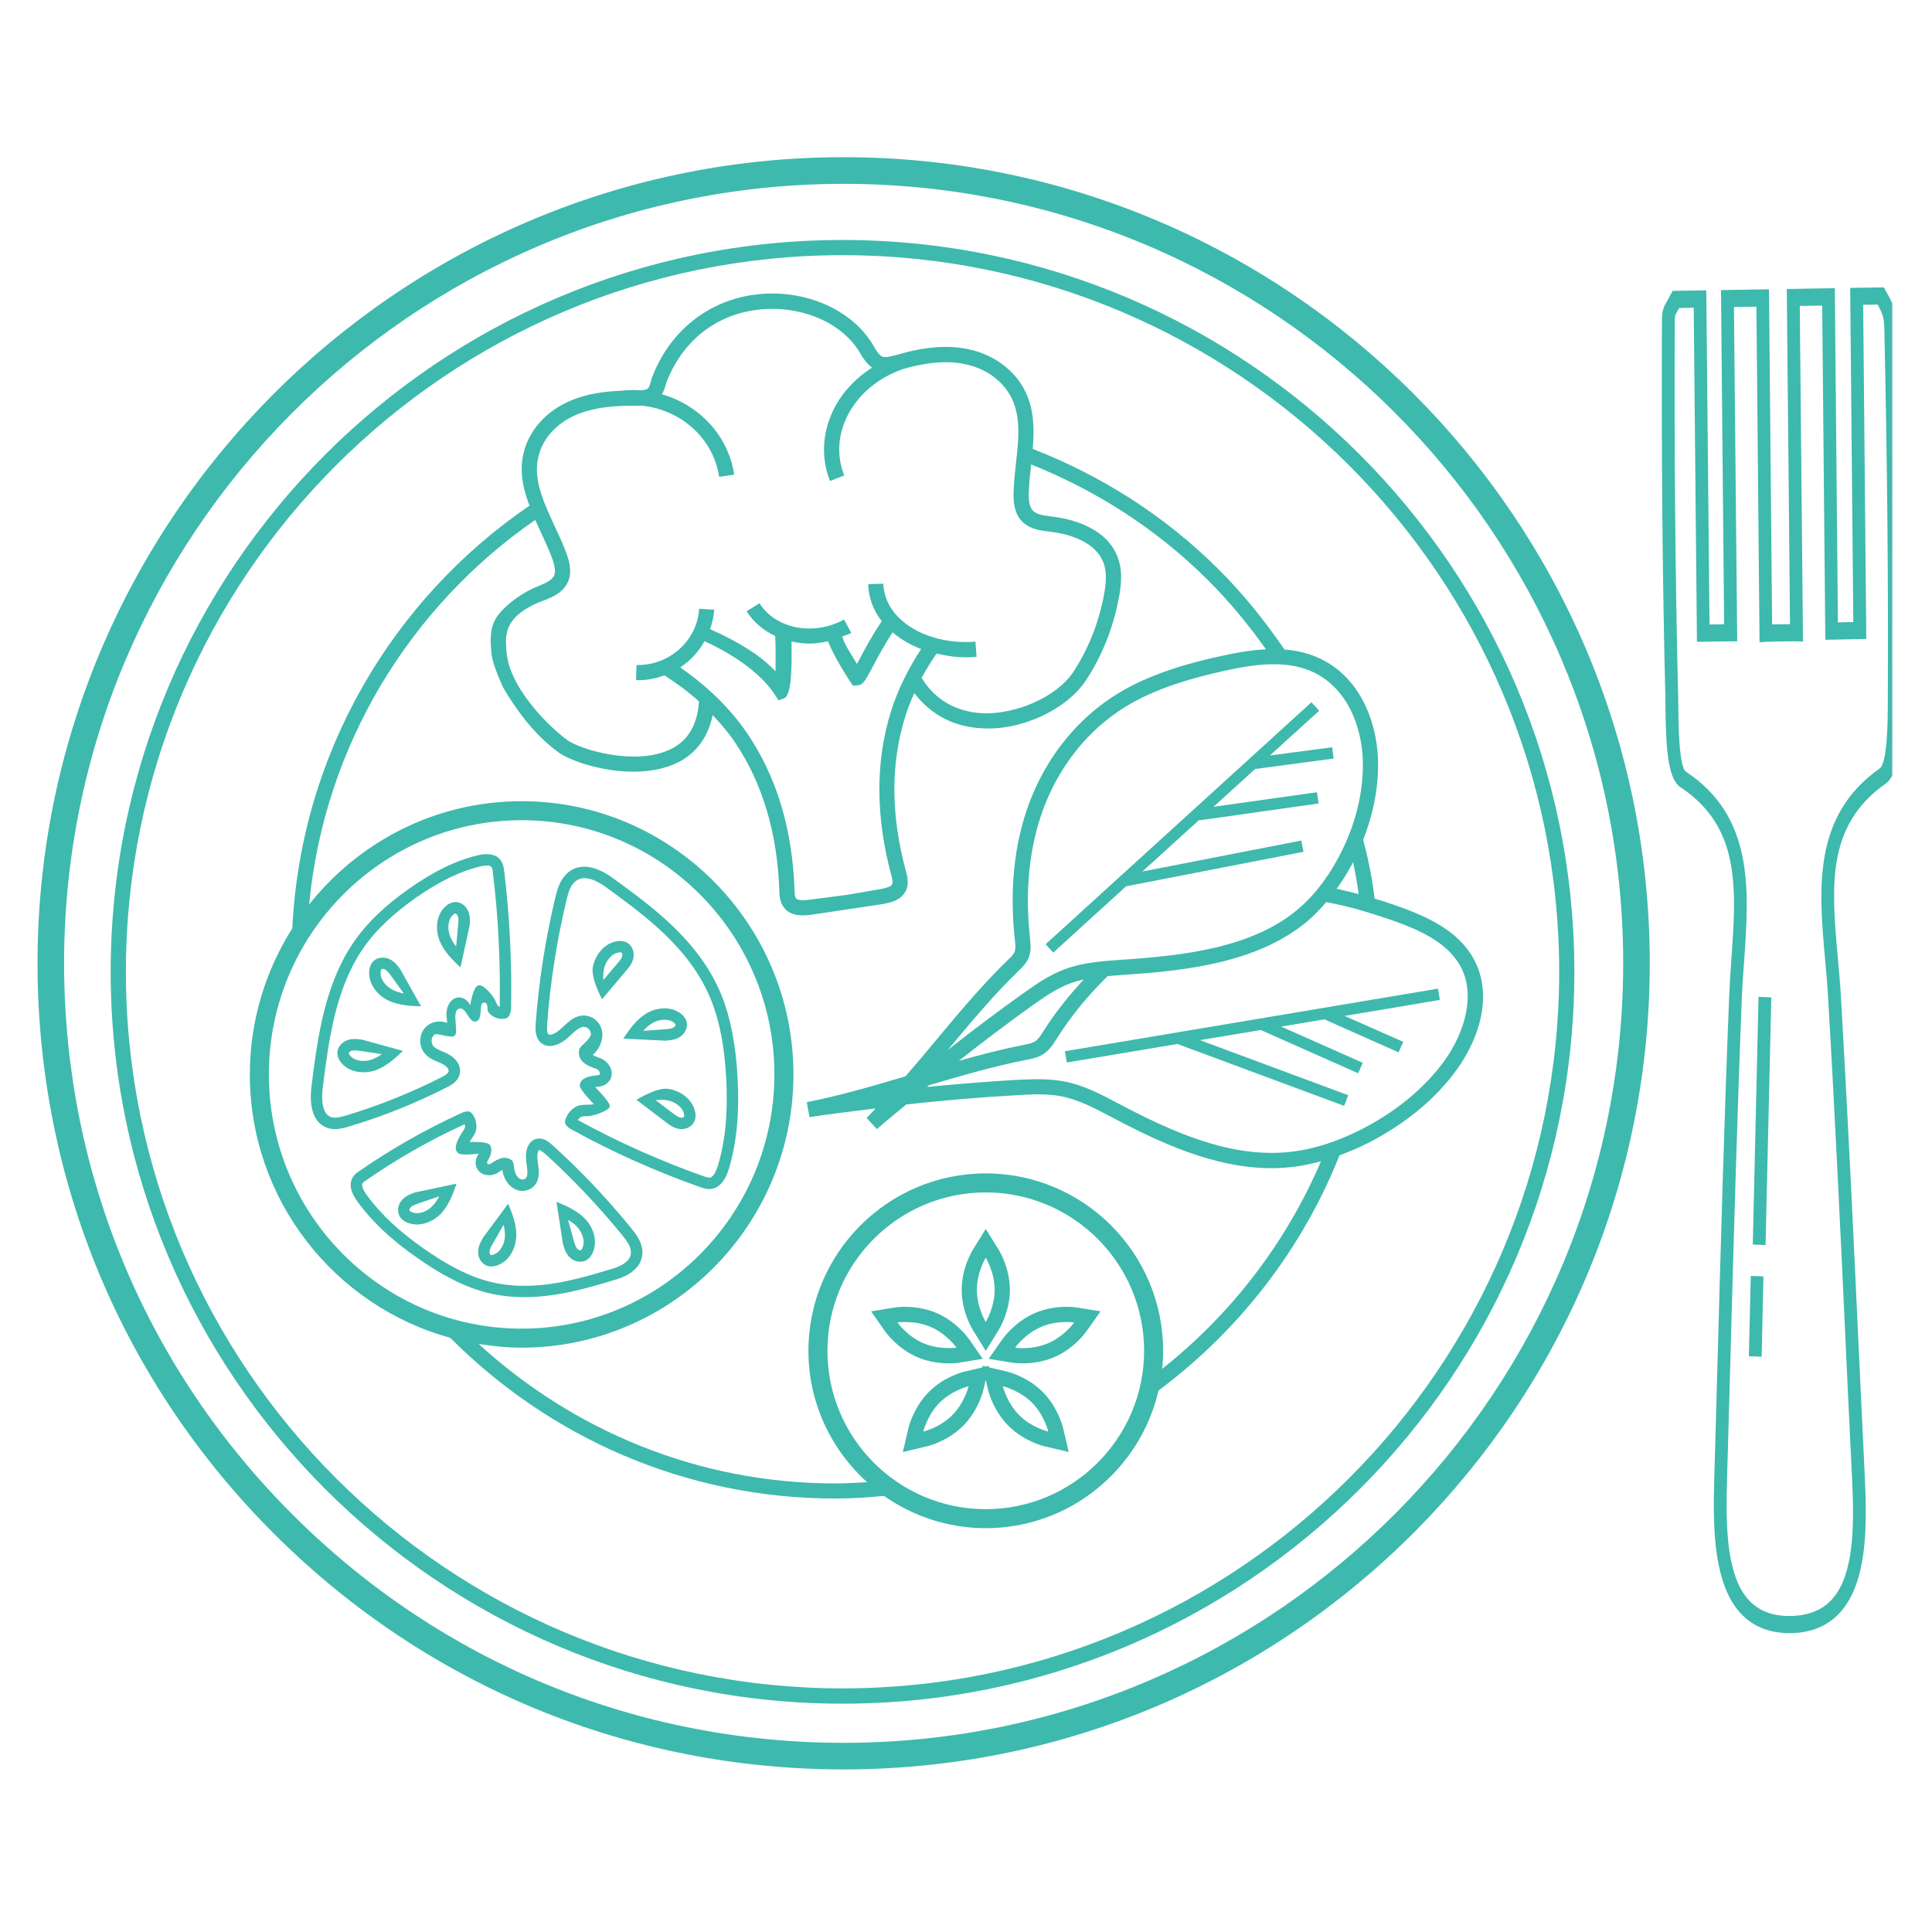 <?xml version="1.0" encoding="UTF-8"?>
<svg xmlns="http://www.w3.org/2000/svg" xmlns:xlink="http://www.w3.org/1999/xlink" width="100" zoomAndPan="magnify" viewBox="0 0 75 75" height="100" preserveAspectRatio="xMidYMid meet" version="1.0">
  <defs>
    <clipPath id="53102f6f47">
      <path d="M 1.457 6.102 L 64.137 6.102 L 64.137 68.688 L 1.457 68.688 Z M 1.457 6.102 " clip-rule="nonzero"></path>
    </clipPath>
    <clipPath id="1942b10db8">
      <path d="M 64.398 11.043 L 73.457 11.043 L 73.457 63.582 L 64.398 63.582 Z M 64.398 11.043 " clip-rule="nonzero"></path>
    </clipPath>
  </defs>
  <path fill="#3eb9ad" d="M 32.707 65.543 C 17.367 65.543 4.887 53.062 4.887 37.727 C 4.887 22.387 17.367 9.906 32.707 9.906 C 48.047 9.906 60.527 22.387 60.527 37.727 C 60.527 53.062 48.047 65.543 32.707 65.543 Z M 32.707 9.316 C 17.039 9.316 4.297 22.059 4.297 37.727 C 4.297 53.391 17.039 66.137 32.707 66.137 C 48.371 66.137 61.117 53.391 61.117 37.727 C 61.113 22.059 48.371 9.316 32.707 9.316 " fill-opacity="1" fill-rule="nonzero"></path>
  <g clip-path="url(#53102f6f47)">
    <path fill="#3eb9ad" d="M 32.875 67.656 C 32.832 67.656 32.789 67.656 32.746 67.656 C 24.711 67.656 17.148 64.543 11.441 58.879 C 5.699 53.188 2.523 45.602 2.488 37.52 C 2.422 20.832 15.941 7.203 32.629 7.137 C 32.672 7.137 32.711 7.137 32.75 7.137 C 49.379 7.137 62.945 20.629 63.012 37.273 C 63.078 53.961 49.559 67.59 32.875 67.656 Z M 32.75 6.102 C 32.711 6.102 32.664 6.102 32.625 6.102 C 15.371 6.172 1.391 20.27 1.457 37.523 C 1.492 45.883 4.777 53.727 10.711 59.613 C 16.617 65.469 24.434 68.688 32.746 68.688 C 32.789 68.688 32.832 68.688 32.879 68.688 C 50.133 68.621 64.113 54.523 64.043 37.27 C 63.973 20.059 49.949 6.102 32.75 6.102 " fill-opacity="1" fill-rule="nonzero"></path>
  </g>
  <path fill="#3eb9ad" d="M 38.266 48.824 C 38.266 48.824 38.613 49.383 38.613 50.074 C 38.613 50.762 38.266 51.32 38.266 51.32 C 38.266 51.32 37.922 50.762 37.922 50.074 C 37.922 49.383 38.266 48.824 38.266 48.824 Z M 38.266 52.441 L 38.77 51.629 C 38.812 51.559 39.203 50.906 39.203 50.074 C 39.203 49.242 38.812 48.586 38.77 48.516 L 38.266 47.707 L 37.766 48.516 C 37.723 48.586 37.332 49.242 37.332 50.074 C 37.332 50.906 37.723 51.559 37.766 51.629 L 38.266 52.441 " fill-opacity="1" fill-rule="nonzero"></path>
  <path fill="#3eb9ad" d="M 39.566 54.938 C 39.082 54.449 38.93 53.812 38.93 53.812 C 38.93 53.812 39.57 53.965 40.059 54.449 C 40.543 54.938 40.695 55.574 40.695 55.574 C 40.695 55.574 40.055 55.426 39.566 54.938 Z M 36.965 54.938 C 36.48 55.426 35.84 55.574 35.84 55.574 C 35.84 55.574 35.992 54.938 36.477 54.449 C 36.965 53.965 37.602 53.812 37.602 53.812 C 37.602 53.812 37.453 54.449 36.965 54.938 Z M 40.473 54.031 C 39.887 53.441 39.148 53.258 39.066 53.238 L 38.383 53.078 L 38.395 53.02 L 38.266 53.051 L 38.137 53.02 L 38.152 53.078 L 37.469 53.238 C 37.387 53.258 36.648 53.441 36.062 54.031 C 35.473 54.621 35.285 55.355 35.266 55.441 L 35.047 56.367 L 35.977 56.148 C 36.059 56.129 36.793 55.945 37.383 55.355 C 37.973 54.766 38.156 54.031 38.176 53.945 L 38.266 53.566 L 38.355 53.945 C 38.375 54.031 38.562 54.766 39.152 55.355 C 39.738 55.941 40.477 56.129 40.559 56.148 L 41.488 56.367 L 41.27 55.441 C 41.25 55.359 41.062 54.621 40.473 54.031 " fill-opacity="1" fill-rule="nonzero"></path>
  <path fill="#3eb9ad" d="M 34.836 51.336 C 34.836 51.336 34.953 51.32 35.133 51.32 C 35.383 51.32 35.754 51.352 36.121 51.508 C 36.754 51.777 37.133 52.316 37.133 52.316 C 37.133 52.316 37.016 52.332 36.836 52.332 C 36.586 52.332 36.215 52.301 35.848 52.145 C 35.215 51.875 34.836 51.336 34.836 51.336 Z M 36.836 52.926 C 37.07 52.926 37.219 52.902 37.219 52.902 L 38.148 52.75 L 37.613 51.977 C 37.562 51.91 37.117 51.297 36.352 50.969 C 35.891 50.773 35.434 50.73 35.133 50.73 C 34.898 50.73 34.75 50.754 34.75 50.754 L 33.816 50.906 L 34.355 51.676 C 34.402 51.746 34.852 52.359 35.617 52.688 C 36.074 52.883 36.531 52.926 36.836 52.926 " fill-opacity="1" fill-rule="nonzero"></path>
  <path fill="#3eb9ad" d="M 40.688 52.145 C 40.32 52.301 39.945 52.336 39.699 52.336 C 39.52 52.336 39.406 52.316 39.406 52.316 C 39.406 52.316 39.781 51.781 40.414 51.512 C 40.781 51.352 41.152 51.32 41.402 51.32 C 41.582 51.32 41.699 51.34 41.699 51.34 C 41.699 51.34 41.32 51.875 40.688 52.145 Z M 41.402 50.73 C 41.098 50.73 40.641 50.773 40.184 50.969 C 39.418 51.293 38.973 51.91 38.922 51.977 L 38.379 52.75 L 39.316 52.902 C 39.316 52.902 39.465 52.926 39.699 52.926 C 40 52.926 40.461 52.883 40.918 52.688 C 41.684 52.359 42.133 51.746 42.18 51.676 L 42.723 50.906 L 41.785 50.754 C 41.785 50.754 41.637 50.73 41.402 50.73 " fill-opacity="1" fill-rule="nonzero"></path>
  <path fill="#3eb9ad" d="M 17.156 41.809 C 15.961 42.418 14.707 42.922 13.418 43.309 C 13.219 43.367 13.008 43.422 12.848 43.363 C 12.445 43.223 12.492 42.508 12.531 42.203 C 12.762 40.379 13.023 38.312 14.164 36.719 C 14.629 36.074 15.273 35.465 16.133 34.859 C 17.059 34.211 17.863 33.82 18.668 33.629 C 18.754 33.609 18.832 33.598 18.898 33.598 C 18.984 33.598 19.047 33.621 19.078 33.656 C 19.113 33.699 19.125 33.777 19.133 33.871 C 19.344 35.59 19.43 37.348 19.398 39.09 C 19.363 39.078 19.336 39.055 19.32 39.031 C 19.281 38.973 19.254 38.91 19.227 38.844 C 19.137 38.648 18.762 38.188 18.562 38.254 C 18.359 38.32 18.254 39.023 18.254 39.023 C 18.191 38.91 18.102 38.785 17.938 38.738 C 17.801 38.699 17.668 38.727 17.559 38.816 C 17.379 38.965 17.316 39.238 17.332 39.43 L 17.34 39.496 C 17.348 39.562 17.355 39.645 17.355 39.711 C 17.094 39.605 16.777 39.648 16.559 39.84 C 16.27 40.098 16.23 40.57 16.473 40.875 C 16.617 41.062 16.824 41.152 17.008 41.227 C 17.062 41.25 17.117 41.27 17.164 41.297 C 17.309 41.367 17.441 41.5 17.414 41.598 C 17.395 41.676 17.273 41.746 17.156 41.809 Z M 17.844 41.711 C 17.938 41.359 17.668 41.051 17.359 40.898 C 17.301 40.871 17.242 40.848 17.184 40.82 C 17.035 40.758 16.895 40.699 16.816 40.602 C 16.723 40.48 16.738 40.273 16.852 40.172 C 16.969 40.07 17.5 40.332 17.652 40.203 C 17.82 40.059 17.516 39.266 17.812 39.16 C 18.109 39.055 18.191 39.73 18.48 39.652 C 18.773 39.57 18.566 38.945 18.773 38.922 C 18.977 38.898 18.898 39.191 18.941 39.262 C 19.078 39.484 19.402 39.609 19.648 39.531 C 19.824 39.477 19.84 39.152 19.84 39.152 C 19.875 37.367 19.785 35.574 19.574 33.82 C 19.559 33.703 19.539 33.531 19.43 33.387 C 19.262 33.168 18.969 33.105 18.566 33.199 C 17.707 33.402 16.855 33.812 15.879 34.5 C 14.98 35.133 14.301 35.773 13.809 36.461 C 12.602 38.145 12.332 40.273 12.094 42.148 C 11.984 43.023 12.199 43.605 12.699 43.781 C 12.801 43.816 12.902 43.832 13.008 43.832 C 13.191 43.832 13.375 43.785 13.547 43.73 C 14.859 43.34 16.141 42.824 17.359 42.203 C 17.504 42.129 17.77 41.992 17.844 41.711 " fill-opacity="1" fill-rule="nonzero"></path>
  <path fill="#3eb9ad" d="M 21.242 39.746 C 21.359 38.152 21.609 36.543 21.988 34.957 C 22.051 34.684 22.125 34.426 22.285 34.262 C 22.621 33.91 23.148 34.168 23.531 34.445 C 25.066 35.566 26.805 36.832 27.605 38.82 C 27.934 39.633 28.125 40.625 28.191 41.855 C 28.262 43.18 28.164 44.246 27.879 45.219 C 27.797 45.504 27.684 45.68 27.574 45.715 C 27.52 45.727 27.441 45.703 27.355 45.676 C 25.656 45.078 24 44.34 22.43 43.477 C 22.477 43.41 22.547 43.352 22.605 43.34 C 22.676 43.332 22.75 43.328 22.824 43.328 C 23.051 43.324 23.645 43.113 23.672 42.953 C 23.699 42.789 23.102 42.199 23.102 42.199 C 23.113 42.199 23.125 42.195 23.137 42.195 C 23.281 42.18 23.48 42.164 23.625 41.996 C 23.734 41.871 23.773 41.715 23.734 41.551 C 23.684 41.348 23.508 41.156 23.301 41.078 L 23.238 41.055 C 23.129 41.016 23.055 40.984 23.008 40.953 C 23.266 40.738 23.426 40.371 23.375 40.047 C 23.34 39.832 23.219 39.648 23.043 39.535 C 22.871 39.426 22.656 39.395 22.461 39.449 C 22.219 39.52 22.039 39.691 21.863 39.855 C 21.809 39.906 21.754 39.953 21.703 40 C 21.523 40.148 21.34 40.199 21.289 40.148 C 21.219 40.078 21.234 39.836 21.242 39.746 Z M 21.988 40.332 C 22.047 40.285 22.105 40.23 22.16 40.176 C 22.309 40.043 22.445 39.914 22.586 39.875 C 22.656 39.852 22.734 39.863 22.805 39.906 C 22.875 39.953 22.926 40.027 22.938 40.113 C 22.973 40.316 22.52 40.602 22.492 40.723 C 22.367 41.215 22.871 41.391 23.082 41.469 L 23.145 41.488 C 23.215 41.516 23.289 41.594 23.293 41.707 C 23.266 41.734 23.199 41.742 23.098 41.754 C 22.941 41.77 22.512 41.828 22.508 42.145 C 22.504 42.301 23.055 42.867 23.055 42.867 C 22.988 42.879 22.91 42.883 22.816 42.883 C 22.723 42.887 22.629 42.891 22.535 42.902 C 22.234 42.953 21.969 43.273 21.934 43.531 C 21.91 43.711 22.191 43.848 22.191 43.848 C 23.789 44.73 25.477 45.484 27.211 46.094 C 27.293 46.121 27.406 46.16 27.535 46.16 C 27.586 46.16 27.637 46.152 27.691 46.137 C 27.965 46.062 28.172 45.797 28.305 45.344 C 28.602 44.32 28.707 43.203 28.633 41.828 C 28.562 40.551 28.359 39.512 28.016 38.652 C 27.164 36.547 25.371 35.238 23.789 34.086 C 23.047 33.547 22.398 33.5 21.965 33.953 C 21.727 34.199 21.633 34.531 21.555 34.852 C 21.172 36.457 20.918 38.094 20.797 39.711 C 20.781 39.898 20.758 40.246 20.973 40.457 C 21.25 40.73 21.68 40.59 21.988 40.332 " fill-opacity="1" fill-rule="nonzero"></path>
  <path fill="#3eb9ad" d="M 18.805 49.699 C 18.086 49.484 17.309 49.078 16.43 48.457 C 15.48 47.789 14.789 47.141 14.254 46.414 C 14.031 46.113 14.051 45.984 14.062 45.953 C 14.074 45.918 14.121 45.883 14.176 45.844 C 15.398 44.996 16.695 44.254 18.039 43.641 C 18.055 43.699 18.059 43.762 18.043 43.793 C 18.016 43.848 17.98 43.898 17.949 43.949 C 17.84 44.113 17.535 44.594 17.797 44.773 C 17.934 44.867 18.578 44.785 18.578 44.785 C 18.516 44.898 18.43 45.051 18.477 45.25 C 18.516 45.406 18.617 45.523 18.766 45.582 C 18.941 45.652 19.16 45.633 19.32 45.527 L 19.371 45.496 C 19.426 45.457 19.469 45.43 19.504 45.414 C 19.531 45.707 19.707 46.004 19.957 46.145 C 20.133 46.242 20.332 46.258 20.508 46.188 C 20.68 46.125 20.812 45.984 20.871 45.809 C 20.941 45.598 20.914 45.375 20.883 45.164 C 20.875 45.102 20.867 45.039 20.863 44.977 C 20.844 44.777 20.898 44.656 20.922 44.645 C 20.938 44.641 21.012 44.656 21.195 44.82 C 22.238 45.77 23.234 46.82 24.148 47.941 C 24.305 48.137 24.449 48.324 24.484 48.523 C 24.559 48.926 24.145 49.141 23.781 49.25 C 22.273 49.703 20.57 50.219 18.805 49.699 Z M 23.91 49.672 C 24.656 49.449 25.023 49 24.922 48.441 C 24.863 48.141 24.68 47.891 24.492 47.664 C 23.562 46.523 22.555 45.457 21.492 44.496 C 21.367 44.383 21.145 44.16 20.867 44.203 C 20.562 44.242 20.383 44.57 20.422 45.012 C 20.43 45.082 20.438 45.152 20.445 45.223 C 20.469 45.391 20.492 45.555 20.453 45.668 C 20.43 45.73 20.387 45.762 20.352 45.777 C 20.293 45.797 20.234 45.793 20.176 45.758 C 20.023 45.672 19.949 45.406 19.949 45.262 C 19.945 45.121 19.859 45.035 19.859 45.035 C 19.566 44.832 19.281 45.023 19.078 45.156 C 19.039 45.18 18.965 45.246 18.906 45.145 C 18.902 45.117 18.926 45.07 18.965 45 C 19.035 44.883 19.121 44.668 19.039 44.477 C 18.957 44.285 18.23 44.336 18.23 44.336 C 18.25 44.293 18.281 44.246 18.316 44.191 C 18.363 44.125 18.406 44.055 18.441 43.984 C 18.566 43.727 18.461 43.355 18.289 43.191 C 18.168 43.078 17.914 43.207 17.914 43.207 C 16.527 43.84 15.184 44.605 13.926 45.477 C 13.844 45.535 13.707 45.629 13.645 45.805 C 13.559 46.043 13.641 46.328 13.898 46.676 C 14.461 47.441 15.184 48.121 16.176 48.816 C 17.094 49.465 17.914 49.891 18.68 50.121 C 19.246 50.289 19.809 50.355 20.355 50.355 C 21.645 50.355 22.867 49.984 23.91 49.672 " fill-opacity="1" fill-rule="nonzero"></path>
  <path fill="#3eb9ad" d="M 23.445 37.617 C 23.508 37.328 23.73 37.012 24.031 36.973 C 24.047 36.973 24.062 36.969 24.074 36.969 C 24.098 36.969 24.117 36.973 24.125 36.977 C 24.148 36.992 24.168 37.055 24.152 37.121 C 24.125 37.219 24.043 37.312 23.961 37.41 L 23.418 38.047 C 23.41 37.902 23.418 37.758 23.445 37.617 Z M 24.297 37.695 C 24.406 37.57 24.527 37.426 24.578 37.234 C 24.641 37.012 24.574 36.719 24.336 36.59 C 24.234 36.535 24.113 36.52 23.977 36.535 C 23.445 36.602 23.105 37.098 23.016 37.527 C 22.922 37.969 23.371 38.789 23.371 38.789 L 24.297 37.695 " fill-opacity="1" fill-rule="nonzero"></path>
  <path fill="#3eb9ad" d="M 25.293 39.738 C 25.434 39.645 25.621 39.586 25.801 39.586 C 25.93 39.586 26.059 39.617 26.16 39.699 C 26.211 39.738 26.223 39.766 26.227 39.77 C 26.234 39.793 26.199 39.855 26.145 39.887 C 26.059 39.938 25.941 39.949 25.801 39.957 L 24.969 40.016 C 25.066 39.91 25.172 39.812 25.293 39.738 Z M 24.195 40.32 L 25.832 40.398 C 25.98 40.387 26.184 40.375 26.363 40.273 C 26.562 40.16 26.727 39.906 26.648 39.645 C 26.617 39.535 26.543 39.438 26.434 39.352 C 26.016 39.023 25.422 39.125 25.055 39.367 C 24.672 39.609 24.418 39.988 24.195 40.32 " fill-opacity="1" fill-rule="nonzero"></path>
  <path fill="#3eb9ad" d="M 26.555 43.352 C 26.543 43.375 26.48 43.395 26.414 43.387 C 26.312 43.363 26.211 43.285 26.113 43.211 L 25.449 42.707 C 25.594 42.691 25.734 42.688 25.875 42.707 C 26.172 42.754 26.5 42.957 26.555 43.258 C 26.562 43.32 26.555 43.348 26.555 43.352 Z M 25.945 42.27 C 25.496 42.199 24.707 42.695 24.707 42.695 L 25.848 43.562 C 25.973 43.66 26.129 43.777 26.324 43.816 C 26.363 43.828 26.406 43.832 26.449 43.832 C 26.648 43.832 26.859 43.738 26.953 43.539 C 27.004 43.434 27.016 43.312 26.988 43.176 C 26.906 42.727 26.477 42.352 25.945 42.27 " fill-opacity="1" fill-rule="nonzero"></path>
  <path fill="#3eb9ad" d="M 22.602 48.461 C 22.57 48.52 22.547 48.531 22.543 48.535 C 22.523 48.543 22.457 48.527 22.41 48.48 C 22.344 48.402 22.309 48.277 22.273 48.16 L 22.051 47.355 C 22.176 47.426 22.293 47.512 22.391 47.613 C 22.598 47.828 22.738 48.188 22.602 48.461 Z M 21.602 46.656 L 21.852 48.277 C 21.895 48.43 21.945 48.617 22.078 48.77 C 22.184 48.891 22.352 48.98 22.527 48.98 C 22.602 48.98 22.68 48.965 22.75 48.926 C 22.852 48.875 22.934 48.781 22.996 48.66 C 23.234 48.18 23.016 47.621 22.707 47.309 C 22.395 46.984 21.973 46.809 21.602 46.656 " fill-opacity="1" fill-rule="nonzero"></path>
  <path fill="#3eb9ad" d="M 19.145 48.707 C 19.102 48.723 19.07 48.727 19.055 48.719 C 19.031 48.715 18.996 48.652 19.004 48.586 C 19.012 48.484 19.074 48.375 19.137 48.266 L 19.551 47.543 C 19.582 47.684 19.605 47.824 19.602 47.965 C 19.598 48.266 19.438 48.617 19.145 48.707 Z M 18.75 48.047 C 18.672 48.184 18.578 48.352 18.562 48.555 C 18.543 48.785 18.664 49.059 18.922 49.141 C 18.969 49.156 19.023 49.164 19.074 49.164 C 19.141 49.164 19.211 49.152 19.281 49.129 C 19.793 48.965 20.035 48.414 20.043 47.973 C 20.055 47.516 19.879 47.098 19.727 46.727 L 18.75 48.047 " fill-opacity="1" fill-rule="nonzero"></path>
  <path fill="#3eb9ad" d="M 17.051 46.441 C 16.984 46.57 16.906 46.688 16.809 46.793 C 16.609 47.016 16.258 47.176 15.977 47.051 C 15.918 47.023 15.902 47.004 15.898 47 C 15.883 46.973 15.902 46.906 15.949 46.859 C 16.02 46.793 16.145 46.75 16.262 46.711 Z M 15.641 46.547 C 15.445 46.734 15.398 47.02 15.52 47.227 C 15.578 47.324 15.672 47.402 15.801 47.457 C 15.926 47.512 16.055 47.535 16.184 47.535 C 16.555 47.535 16.914 47.336 17.137 47.094 C 17.441 46.758 17.59 46.328 17.723 45.949 L 16.117 46.289 C 15.969 46.34 15.781 46.406 15.641 46.547 " fill-opacity="1" fill-rule="nonzero"></path>
  <path fill="#3eb9ad" d="M 14.441 41.129 C 14.16 41.23 13.777 41.207 13.586 40.973 C 13.547 40.922 13.539 40.898 13.539 40.887 C 13.539 40.863 13.582 40.812 13.648 40.789 C 13.684 40.781 13.723 40.777 13.766 40.777 C 13.836 40.777 13.918 40.789 13.996 40.797 L 14.82 40.922 C 14.699 41.008 14.574 41.078 14.441 41.129 Z M 13.516 40.367 C 13.293 40.434 13.078 40.648 13.098 40.914 C 13.105 41.027 13.152 41.137 13.242 41.25 C 13.461 41.52 13.789 41.625 14.109 41.625 C 14.281 41.625 14.445 41.594 14.594 41.543 C 15.016 41.387 15.348 41.074 15.641 40.797 L 14.059 40.359 C 13.902 40.34 13.711 40.309 13.516 40.367 " fill-opacity="1" fill-rule="nonzero"></path>
  <path fill="#3eb9ad" d="M 14.805 37.629 C 14.812 37.621 14.832 37.613 14.859 37.613 C 14.887 37.613 14.918 37.621 14.949 37.637 C 15.039 37.688 15.113 37.789 15.188 37.891 L 15.676 38.566 C 15.535 38.539 15.398 38.5 15.27 38.438 C 15 38.312 14.742 38.023 14.777 37.723 C 14.785 37.66 14.801 37.637 14.805 37.629 Z M 15.074 38.84 C 15.488 39.035 15.941 39.051 16.344 39.066 L 15.543 37.633 C 15.449 37.504 15.336 37.348 15.156 37.25 C 14.953 37.141 14.656 37.133 14.473 37.336 C 14.398 37.422 14.352 37.535 14.336 37.672 C 14.285 38.129 14.59 38.609 15.074 38.84 " fill-opacity="1" fill-rule="nonzero"></path>
  <path fill="#3eb9ad" d="M 17.59 35.512 C 17.641 35.465 17.664 35.461 17.672 35.461 C 17.699 35.461 17.75 35.5 17.773 35.562 C 17.809 35.66 17.797 35.793 17.785 35.91 L 17.707 36.742 C 17.617 36.629 17.539 36.504 17.484 36.375 C 17.367 36.102 17.363 35.715 17.59 35.512 Z M 17.875 37.555 L 18.227 35.953 C 18.242 35.797 18.262 35.602 18.191 35.41 C 18.113 35.191 17.898 34.98 17.621 35.023 C 17.508 35.035 17.398 35.09 17.297 35.184 C 16.898 35.543 16.902 36.145 17.078 36.547 C 17.254 36.965 17.582 37.277 17.875 37.555 " fill-opacity="1" fill-rule="nonzero"></path>
  <path fill="#3eb9ad" d="M 41.414 41.246 L 45.707 40.527 L 52.18 42.93 L 52.336 42.516 L 46.582 40.379 L 48.941 39.984 L 52.723 41.664 L 52.902 41.258 L 49.734 39.852 L 51.41 39.57 L 54.293 40.852 L 54.473 40.445 L 52.199 39.438 L 55.895 38.816 L 55.82 38.379 L 41.34 40.809 L 41.414 41.246 " fill-opacity="1" fill-rule="nonzero"></path>
  <path fill="#3eb9ad" d="M 52.742 34.707 C 52.469 34.633 52.18 34.566 51.887 34.504 C 52.102 34.207 52.305 33.891 52.488 33.547 C 52.504 33.516 52.512 33.488 52.523 33.461 C 52.613 33.875 52.688 34.285 52.742 34.707 Z M 56.59 37.336 C 57.391 38.539 56.812 40.156 56.074 41.176 C 55.316 42.227 54.203 43.148 52.855 43.84 C 51.938 44.305 51.043 44.598 50.199 44.703 C 47.793 45.012 45.418 43.898 43.363 42.812 C 42.73 42.477 42.074 42.129 41.328 41.984 C 40.984 41.918 40.637 41.895 40.277 41.895 C 39.996 41.895 39.711 41.91 39.426 41.922 C 38.281 41.992 37.133 42.082 35.988 42.195 C 36.012 42.176 36.039 42.152 36.066 42.129 C 37.32 41.758 38.605 41.383 39.855 41.141 C 40.043 41.105 40.277 41.059 40.48 40.934 C 40.73 40.781 40.875 40.555 41.008 40.344 C 41.598 39.402 42.273 38.605 42.996 37.895 C 43.203 37.875 43.41 37.859 43.621 37.844 C 46.055 37.684 48.816 37.371 50.734 35.777 C 51 35.555 51.246 35.297 51.484 35.02 C 51.953 35.109 52.406 35.215 52.828 35.336 C 52.828 35.34 52.832 35.344 52.832 35.344 C 52.84 35.348 52.852 35.348 52.863 35.348 C 53.223 35.453 53.566 35.562 53.875 35.668 C 54.953 36.035 56.031 36.492 56.59 37.336 Z M 45.117 53.137 C 45.141 52.906 45.152 52.672 45.152 52.438 C 45.152 48.641 42.062 45.551 38.266 45.551 C 34.473 45.551 31.383 48.641 31.383 52.438 C 31.383 54.461 32.266 56.277 33.66 57.539 C 33.273 57.562 32.891 57.582 32.5 57.586 L 32.414 57.586 C 27.086 57.586 22.238 55.52 18.582 52.172 C 19.129 52.258 19.68 52.316 20.25 52.316 C 26.066 52.316 30.801 47.559 30.801 41.711 C 30.801 35.863 26.066 31.102 20.25 31.102 C 16.91 31.102 13.938 32.672 12 35.113 C 12.59 28.934 15.922 23.543 20.777 20.184 C 20.848 20.34 20.918 20.496 20.992 20.652 C 21.141 20.977 21.293 21.301 21.418 21.629 C 21.492 21.832 21.59 22.129 21.52 22.32 C 21.445 22.527 21.164 22.645 20.863 22.766 C 20.074 23.094 19.402 23.688 19.207 24.082 C 19.008 24.473 19.035 24.938 19.082 25.391 C 19.133 25.855 19.531 26.68 19.527 26.68 C 20.184 27.801 20.891 28.633 21.688 29.211 C 22.133 29.531 23.355 29.957 24.594 29.957 C 25.191 29.957 25.797 29.855 26.316 29.598 C 26.844 29.336 27.457 28.801 27.664 27.758 C 27.977 28.09 28.273 28.434 28.523 28.805 C 29.598 30.391 30.18 32.34 30.254 34.605 C 30.258 34.781 30.273 35.316 30.801 35.484 C 30.918 35.523 31.039 35.535 31.156 35.535 C 31.297 35.535 31.43 35.52 31.543 35.504 L 34.207 35.105 C 34.414 35.07 34.695 35.023 34.91 34.871 C 35.367 34.555 35.23 34.055 35.18 33.867 C 34.578 31.652 34.566 29.672 35.141 27.816 C 35.238 27.508 35.359 27.207 35.492 26.906 C 36.121 27.73 37.027 28.227 38.133 28.273 C 39.668 28.363 41.406 27.539 42.152 26.418 C 42.762 25.496 43.199 24.418 43.418 23.289 C 43.508 22.836 43.574 22.352 43.465 21.883 C 43.129 20.469 41.531 20.133 40.828 20.051 C 40.527 20.016 40.215 19.977 40.07 19.793 C 39.938 19.625 39.93 19.332 39.938 19.098 C 39.949 18.754 39.988 18.402 40.027 18.051 C 40.027 18.043 40.027 18.035 40.031 18.031 C 42.551 19.039 44.883 20.523 46.867 22.496 C 47.715 23.336 48.465 24.25 49.145 25.207 C 48.559 25.234 47.969 25.34 47.395 25.469 C 46.195 25.73 44.656 26.141 43.352 26.949 C 41.812 27.902 40.602 29.414 39.941 31.211 C 39.367 32.77 39.184 34.539 39.398 36.496 C 39.418 36.672 39.434 36.836 39.383 36.957 C 39.34 37.062 39.227 37.172 39.125 37.266 C 38.145 38.215 37.238 39.301 36.359 40.355 C 35.965 40.832 35.562 41.309 35.152 41.781 C 33.887 42.16 32.586 42.539 31.32 42.785 L 31.426 43.367 C 32.273 43.234 33.133 43.137 33.988 43.031 C 33.871 43.152 33.762 43.285 33.641 43.398 L 34.043 43.832 C 34.41 43.504 34.805 43.195 35.18 42.875 C 36.605 42.719 38.035 42.594 39.461 42.516 C 40.098 42.477 40.668 42.453 41.215 42.562 C 41.879 42.691 42.492 43.02 43.121 43.352 C 44.977 44.332 47.109 45.348 49.363 45.348 C 49.664 45.348 49.969 45.328 50.273 45.289 C 50.602 45.246 50.941 45.172 51.281 45.078 C 49.922 48.258 47.789 51.02 45.117 53.137 Z M 38.266 58.586 C 34.875 58.586 32.121 55.828 32.121 52.438 C 32.121 49.047 34.875 46.289 38.266 46.289 C 41.656 46.289 44.414 49.047 44.414 52.438 C 44.414 55.828 41.656 58.586 38.266 58.586 Z M 10.438 41.707 C 10.438 36.266 14.84 31.84 20.25 31.84 C 25.66 31.84 30.062 36.266 30.062 41.707 C 30.062 47.148 25.66 51.578 20.25 51.578 C 14.84 51.578 10.438 47.152 10.438 41.707 Z M 34.613 34.023 C 34.684 34.289 34.641 34.344 34.574 34.391 C 34.469 34.465 34.262 34.5 34.109 34.527 L 32.91 34.734 L 31.473 34.922 C 31.32 34.941 31.109 34.965 30.984 34.926 C 30.91 34.902 30.852 34.863 30.844 34.586 C 30.77 32.211 30.152 30.156 29.012 28.477 C 28.344 27.488 27.445 26.633 26.406 25.906 C 26.801 25.648 27.121 25.297 27.352 24.891 C 28.676 25.5 29.625 26.254 30.09 26.984 L 30.223 27.188 L 30.445 27.105 C 30.77 26.984 30.73 25.531 30.727 24.902 C 30.953 24.953 31.188 24.984 31.426 24.984 C 31.664 24.984 31.902 24.945 32.145 24.895 C 32.281 25.242 32.504 25.68 33.004 26.461 L 33.109 26.613 L 33.277 26.605 C 33.5 26.598 33.574 26.453 33.898 25.848 C 34.098 25.473 34.359 24.984 34.652 24.547 C 34.969 24.82 35.344 25.035 35.758 25.195 C 35.25 25.973 34.844 26.793 34.578 27.645 C 33.98 29.582 33.988 31.73 34.613 34.023 Z M 22.105 16.23 C 22.734 15.891 23.516 15.746 24.609 15.75 C 24.695 15.754 24.793 15.754 24.887 15.746 C 26.406 15.887 27.688 16.992 27.918 18.512 L 28.5 18.426 C 28.27 16.895 27.137 15.723 25.699 15.305 C 25.758 15.191 25.805 15.078 25.832 14.977 C 25.848 14.914 25.863 14.855 25.887 14.801 C 26.547 13.137 27.926 12.117 29.664 12 C 31.25 11.895 32.762 12.59 33.41 13.742 C 33.52 13.934 33.664 14.129 33.855 14.27 C 33.172 14.711 32.621 15.309 32.305 16.016 C 31.914 16.879 31.883 17.824 32.223 18.672 L 32.773 18.457 C 32.492 17.758 32.516 16.977 32.84 16.262 C 33.23 15.395 34.016 14.699 35 14.348 L 34.996 14.34 C 36 14.051 36.801 13.988 37.504 14.145 C 38.375 14.336 39.062 14.891 39.348 15.629 C 39.621 16.336 39.535 17.141 39.438 17.992 C 39.398 18.359 39.359 18.727 39.348 19.086 C 39.336 19.418 39.355 19.84 39.602 20.156 C 39.898 20.539 40.375 20.594 40.789 20.645 C 41.336 20.707 42.641 20.973 42.891 22.02 C 42.973 22.383 42.914 22.789 42.84 23.18 C 42.633 24.23 42.227 25.238 41.66 26.094 C 41.027 27.043 39.469 27.734 38.156 27.688 C 37.422 27.656 36.43 27.383 35.777 26.316 C 35.949 25.996 36.145 25.684 36.355 25.371 C 36.719 25.457 37.094 25.516 37.492 25.516 C 37.633 25.516 37.77 25.512 37.91 25.496 L 37.867 24.91 C 36.75 24.996 35.672 24.684 34.992 24.07 C 34.551 23.676 34.309 23.188 34.293 22.66 L 33.703 22.676 C 33.719 23.199 33.898 23.691 34.23 24.117 C 33.891 24.609 33.594 25.156 33.375 25.574 C 33.34 25.641 33.305 25.707 33.266 25.773 C 32.875 25.133 32.801 25.023 32.695 24.707 C 32.812 24.66 32.934 24.633 33.047 24.57 L 32.766 24.051 C 31.578 24.699 30.109 24.414 29.484 23.418 L 28.984 23.73 C 29.254 24.156 29.641 24.477 30.094 24.688 C 30.113 25.098 30.113 25.633 30.105 26.059 C 29.539 25.461 28.727 24.941 27.574 24.426 L 27.566 24.422 C 27.648 24.18 27.711 23.93 27.727 23.668 L 27.141 23.633 C 27.066 24.852 26.012 25.816 24.773 25.816 C 24.754 25.816 24.727 25.816 24.707 25.816 L 24.691 26.402 C 24.719 26.406 24.746 26.406 24.773 26.406 C 25.129 26.406 25.473 26.336 25.793 26.215 C 26.27 26.527 26.727 26.859 27.133 27.227 C 27.078 28.117 26.723 28.742 26.055 29.074 C 24.676 29.758 22.527 29.09 22.035 28.738 C 21.309 28.215 19.699 26.641 19.656 25.199 C 19.641 24.793 19.445 23.922 21.121 23.305 C 21.477 23.172 21.91 22.977 22.074 22.523 C 22.207 22.152 22.09 21.742 21.969 21.426 C 21.84 21.086 21.684 20.746 21.523 20.406 C 21.16 19.617 20.812 18.871 20.844 18.125 C 20.875 17.348 21.348 16.641 22.105 16.23 Z M 42.07 38.023 C 41.512 38.633 40.977 39.281 40.5 40.039 C 40.398 40.199 40.305 40.352 40.172 40.43 C 40.062 40.5 39.898 40.531 39.746 40.562 C 38.906 40.727 38.059 40.945 37.219 41.184 C 38.156 40.445 39.109 39.723 40.082 39.027 C 40.582 38.672 41.039 38.363 41.551 38.172 C 41.719 38.109 41.891 38.062 42.07 38.023 Z M 52.902 29.461 C 52.949 30.711 52.629 32.027 51.969 33.27 C 51.52 34.113 50.98 34.805 50.355 35.324 C 48.574 36.805 45.926 37.098 43.539 37.258 C 42.809 37.309 42.051 37.359 41.344 37.621 C 40.766 37.836 40.277 38.164 39.742 38.547 C 38.742 39.258 37.758 39.996 36.797 40.758 C 36.805 40.75 36.809 40.742 36.816 40.734 C 37.68 39.695 38.578 38.617 39.535 37.695 C 39.668 37.566 39.836 37.406 39.93 37.191 C 40.035 36.926 40.012 36.664 39.984 36.414 C 39.781 34.57 39.957 32.887 40.496 31.418 C 41.113 29.742 42.238 28.336 43.664 27.453 C 44.891 26.691 46.371 26.301 47.52 26.043 C 48.16 25.902 48.816 25.785 49.449 25.785 C 49.934 25.785 50.402 25.855 50.84 26.031 C 52.281 26.617 52.852 28.188 52.902 29.461 Z M 53.492 29.438 C 53.434 27.98 52.766 26.176 51.059 25.484 C 50.672 25.328 50.27 25.246 49.863 25.215 C 49.105 24.105 48.258 23.047 47.281 22.078 C 45.199 20.008 42.746 18.461 40.09 17.426 C 40.145 16.742 40.148 16.055 39.898 15.414 C 39.539 14.492 38.695 13.801 37.637 13.566 C 36.82 13.383 35.918 13.453 34.789 13.781 C 34.582 13.84 34.363 13.898 34.234 13.836 C 34.117 13.777 34.012 13.605 33.926 13.453 C 33.164 12.105 31.438 11.285 29.625 11.406 C 27.676 11.539 26.074 12.727 25.34 14.582 C 25.309 14.656 25.285 14.734 25.266 14.816 C 25.234 14.926 25.203 15.031 25.156 15.074 C 25.102 15.129 24.992 15.145 24.871 15.152 C 24.613 15.133 24.344 15.141 24.074 15.172 C 23.16 15.203 22.43 15.383 21.824 15.711 C 20.883 16.223 20.293 17.113 20.254 18.094 C 20.23 18.621 20.367 19.133 20.555 19.629 C 15.246 23.254 11.68 29.227 11.348 36.035 C 10.309 37.68 9.699 39.621 9.699 41.711 C 9.699 46.594 13.004 50.707 17.48 51.934 C 21.305 55.777 26.582 58.172 32.414 58.172 L 32.5 58.172 C 33.113 58.172 33.719 58.125 34.316 58.07 C 35.434 58.855 36.797 59.324 38.266 59.324 C 41.531 59.324 44.27 57.035 44.973 53.98 C 48.086 51.66 50.543 48.512 52 44.848 C 52.371 44.711 52.742 44.559 53.121 44.363 C 54.551 43.633 55.738 42.652 56.551 41.523 C 57.441 40.297 58.047 38.465 57.078 37.008 C 56.422 36.02 55.242 35.512 54.066 35.109 C 53.848 35.031 53.609 34.957 53.363 34.883 C 53.27 34.109 53.117 33.348 52.918 32.598 C 53.332 31.551 53.531 30.477 53.492 29.438 " fill-opacity="1" fill-rule="nonzero"></path>
  <path fill="#3eb9ad" d="M 40.887 36.98 L 43.715 34.406 L 50.602 33.066 L 50.516 32.629 L 44.348 33.832 L 46.562 31.82 L 46.566 31.844 L 51.188 31.191 L 51.125 30.754 L 47.109 31.32 L 48.723 29.852 L 51.773 29.445 L 51.715 29.008 L 49.297 29.328 L 51.211 27.59 L 50.91 27.262 L 40.59 36.656 L 40.887 36.98 " fill-opacity="1" fill-rule="nonzero"></path>
  <g clip-path="url(#1942b10db8)">
    <path fill="#3eb9ad" d="M 73.285 27.148 L 73.285 27.316 C 73.281 27.945 73.277 29.613 72.969 29.832 C 70.352 31.676 70.605 34.512 70.852 37.258 C 70.895 37.734 70.938 38.219 70.965 38.699 C 71.238 43.352 71.461 48.09 71.672 52.668 C 71.746 54.23 71.816 55.793 71.895 57.355 C 71.973 58.988 72 60.812 71.301 61.852 C 70.93 62.402 70.375 62.691 69.613 62.73 L 69.52 62.73 L 69.422 62.734 C 68.66 62.719 68.105 62.453 67.723 61.91 C 67.004 60.898 66.996 59.07 67.043 57.438 C 67.086 55.863 67.133 54.285 67.176 52.707 C 67.301 48.133 67.434 43.402 67.617 38.754 C 67.637 38.273 67.672 37.789 67.707 37.309 C 67.898 34.559 68.102 31.715 65.449 29.957 C 65.176 29.777 65.156 28.074 65.152 27.434 L 65.145 26.984 C 65.035 22.441 64.992 17.719 65.012 12.543 C 65.016 12.258 65.016 12.258 65.113 12.086 C 65.133 12.047 65.16 12.004 65.188 11.957 L 65.75 11.945 L 65.875 24.914 L 67.438 24.895 L 67.312 11.918 L 68.184 11.906 L 68.305 24.934 L 68.566 24.914 C 68.707 24.906 69.582 24.891 69.73 24.895 L 69.992 24.906 L 69.867 11.875 L 70.738 11.863 L 70.859 24.836 L 72.449 24.805 L 72.328 11.832 L 72.891 11.824 C 73.09 12.195 73.137 12.344 73.148 12.707 C 73.262 17.895 73.309 22.617 73.285 27.148 Z M 73.637 12.688 C 73.625 12.09 73.504 11.816 73.207 11.293 L 73.133 11.156 L 71.824 11.176 L 71.945 24.148 L 71.348 24.16 L 71.227 11.188 L 69.363 11.219 L 69.488 24.23 C 69.277 24.23 69 24.234 68.793 24.238 L 68.672 11.23 L 66.809 11.262 L 66.93 24.234 L 66.363 24.242 L 66.238 11.27 L 64.93 11.293 L 64.855 11.434 C 64.801 11.535 64.754 11.613 64.719 11.68 C 64.551 11.969 64.52 12.07 64.516 12.539 C 64.496 17.723 64.535 22.457 64.648 27.004 L 64.652 27.441 C 64.672 28.945 64.727 30.219 65.23 30.555 C 67.574 32.105 67.406 34.488 67.211 37.246 C 67.176 37.738 67.145 38.23 67.125 38.719 C 66.938 43.375 66.805 48.105 66.68 52.684 C 66.637 54.262 66.594 55.836 66.547 57.414 C 66.496 59.184 66.512 61.168 67.359 62.367 C 67.598 62.703 67.891 62.957 68.234 63.129 C 68.578 63.301 68.973 63.391 69.418 63.398 L 69.492 63.395 L 69.633 63.395 C 70.523 63.352 71.207 62.98 71.668 62.293 C 72.496 61.066 72.473 59.078 72.391 57.312 C 72.316 55.75 72.242 54.188 72.168 52.629 C 71.957 48.043 71.734 43.305 71.461 38.645 C 71.434 38.156 71.387 37.664 71.344 37.176 C 71.098 34.426 70.883 32.051 73.199 30.422 C 73.73 30.047 73.777 28.742 73.781 27.324 L 73.785 27.156 C 73.805 22.613 73.758 17.879 73.637 12.688 " fill-opacity="1" fill-rule="nonzero"></path>
  </g>
  <path fill="#3eb9ad" d="M 67.891 52.648 L 68.387 52.668 L 68.457 49.551 L 67.965 49.531 L 67.891 52.648 " fill-opacity="1" fill-rule="nonzero"></path>
  <path fill="#3eb9ad" d="M 68.043 48.312 L 68.539 48.332 L 68.762 38.719 L 68.266 38.695 L 68.043 48.312 " fill-opacity="1" fill-rule="nonzero"></path>
</svg>
